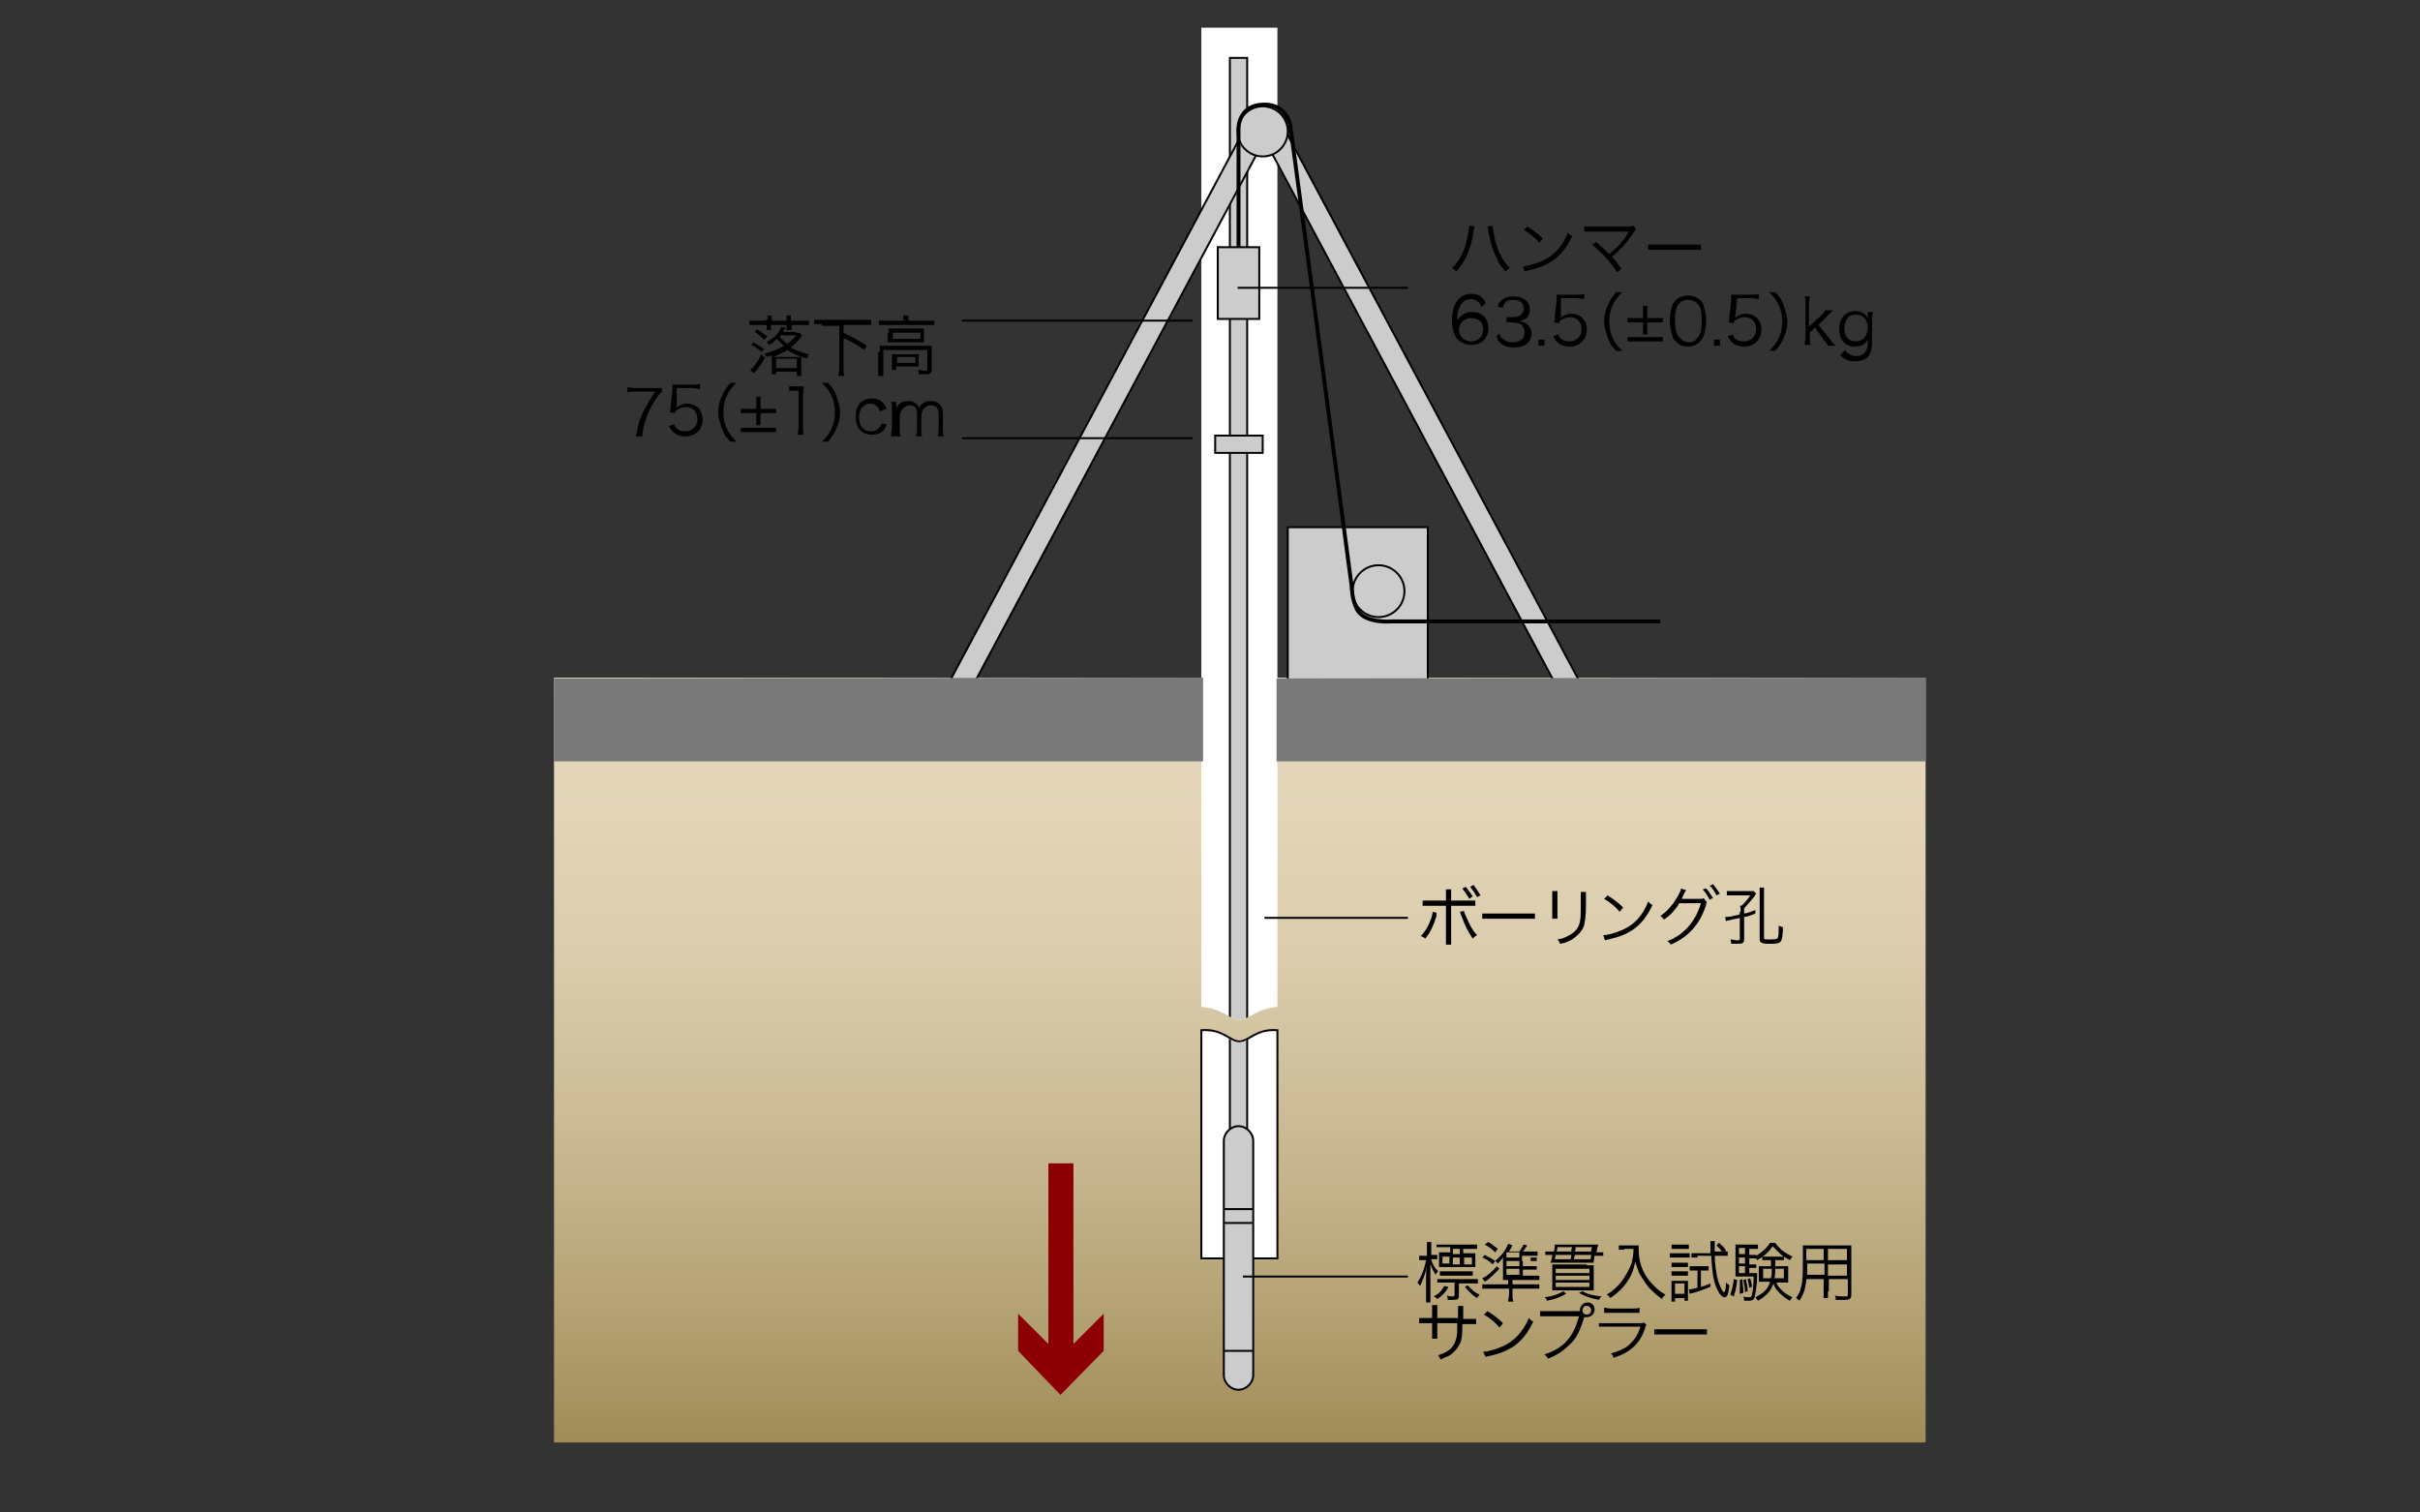 <?xml version="1.0" encoding="utf-8"?>
<!-- Generator: Adobe Illustrator 21.1.0, SVG Export Plug-In . SVG Version: 6.00 Build 0)  -->
<!DOCTYPE svg PUBLIC "-//W3C//DTD SVG 1.1//EN" "http://www.w3.org/Graphics/SVG/1.1/DTD/svg11.dtd">
<svg version="1.1" id="レイヤー_1" xmlns="http://www.w3.org/2000/svg" xmlns:xlink="http://www.w3.org/1999/xlink" x="0px"
	 y="0px" viewBox="0 0 280 175" style="enable-background:new 0 0 280 175;" xml:space="preserve">
<rect x="0" y="0" width="280" height="175" fill="#333333" stroke="none"/>
<style type="text/css">
	.st0{fill:none;}
	.st1{fill:url(#SVGID_1_);}
	.st2{fill:#FFFFFF;stroke:#000000;stroke-width:0.227;}
	.st3{clip-path:url(#SVGID_3_);}
	.st4{fill:#CCCCCC;stroke:#000000;stroke-width:0.227;}
	.st5{clip-path:url(#SVGID_5_);}
	.st6{fill:none;stroke:#000000;stroke-width:0.454;}
	.st7{fill:#797979;}
	.st8{fill:none;stroke:#000000;stroke-width:0.227;}
	.st9{fill:#8C0003;}
</style>
<title>structure_05</title>
<rect class="st0" width="280" height="175"/>
<linearGradient id="SVGID_1_" gradientUnits="userSpaceOnUse" x1="143.434" y1="78.443" x2="143.434" y2="166.929">
	<stop  offset="0" style="stop-color:#E5D9BD"/>
	<stop  offset="0.179" style="stop-color:#E2D5B8"/>
	<stop  offset="0.386" style="stop-color:#D9CBAA"/>
	<stop  offset="0.607" style="stop-color:#C9B993"/>
	<stop  offset="0.835" style="stop-color:#B4A173"/>
	<stop  offset="1" style="stop-color:#A18C57"/>
</linearGradient>
<rect x="64.1" y="78.4" class="st1" width="158.7" height="88.5"/>
<path class="st2" d="M139,145.6c0,0,0-26.2,0-26.4c2.5-0.2,3.3,1.3,4.4,1.3c1.1,0,1.9-1.5,4.4-1.3c0,0.2,0,26.4,0,26.4H139z"/>
<g>
	<defs>
		<path id="SVGID_2_" d="M139,3.2c0,0,0,113.2,0,113.3c2.5,0.2,3.3,1.5,4.4,1.5c1.1,0,1.9-1.3,4.4-1.5c0-0.2,0-113.3,0-113.3H139z"
			/>
	</defs>
	<use xlink:href="#SVGID_2_"  style="overflow:visible;fill:#FFFFFF;"/>
	<clipPath id="SVGID_3_">
		<use xlink:href="#SVGID_2_"  style="overflow:visible;"/>
	</clipPath>
	<g class="st3">
		<polygon class="st4" points="144.3,6.7 144.3,118.4 143.4,118.5 142.3,118.4 142.3,6.7 		"/>
		<rect x="140.9" y="28.6" class="st4" width="4.8" height="8.3"/>
		<rect x="140.6" y="50.4" class="st4" width="5.5" height="2"/>
	</g>
</g>
<g>
	
		<rect x="91.7" y="46.7" transform="matrix(0.471 -0.882 0.882 0.471 25.292 138.108)" class="st4" width="72.2" height="2.6"/>
	
		<rect x="163.5" y="11.9" transform="matrix(0.882 -0.471 0.471 0.882 -3.178 83.248)" class="st4" width="2.6" height="72.2"/>
	<circle class="st4" cx="146.1" cy="15.2" r="2.9"/>
</g>
<g>
	<defs>
		<path id="SVGID_4_" d="M139,161.8c0,0,0-42.3,0-42.6c2.5-0.3,3.1,1.5,4.4,1.4c1.3,0,1.9-1.8,4.3-1.4c0,0.3,0,42.6,0,42.6H139z"/>
	</defs>
	<clipPath id="SVGID_5_">
		<use xlink:href="#SVGID_4_"  style="overflow:visible;"/>
	</clipPath>
	<g class="st5">
		<rect x="142.3" y="119.7" class="st4" width="2" height="12.7"/>
		<g>
			<path class="st4" d="M145,159.1c0,0.9-0.8,1.7-1.7,1.7l0,0c-0.9,0-1.7-0.8-1.7-1.7V132c0-0.9,0.8-1.7,1.7-1.7l0,0
				c0.9,0,1.7,0.8,1.7,1.7V159.1z"/>
			<line class="st4" x1="145" y1="139.9" x2="141.6" y2="139.9"/>
			<line class="st4" x1="145" y1="141.5" x2="141.6" y2="141.5"/>
			<line class="st4" x1="145" y1="156.3" x2="141.6" y2="156.3"/>
		</g>
	</g>
</g>
<g>
	<rect x="149" y="61" class="st4" width="16.2" height="17.8"/>
	<circle class="st4" cx="159.5" cy="68.4" r="3"/>
</g>
<path class="st6" d="M192.1,71.9H161c0,0-3.1,0.3-4-1.4c-0.6-1.2-0.6-2.6-0.6-2.6l-7.1-53.3c0,0-0.3-2.5-3-2.5c-3,0-3,2.7-3,2.7
	v13.8"/>
<polygon class="st7" points="147.7,78.5 222.8,78.4 222.8,88.1 147.7,88.1 "/>
<polygon class="st7" points="64.1,78.5 139.2,78.4 139.2,88.1 64.1,88.1 "/>
<line class="st8" x1="143.8" y1="147.7" x2="162.9" y2="147.7"/>
<line class="st8" x1="146.3" y1="106.2" x2="162.9" y2="106.2"/>
<line class="st8" x1="143.2" y1="33.3" x2="162.9" y2="33.3"/>
<line class="st8" x1="111.3" y1="37.1" x2="138" y2="37.1"/>
<line class="st8" x1="111.3" y1="50.7" x2="138" y2="50.7"/>
<polyline class="st9" points="122.7,161.4 127.7,156.3 127.7,152 124.2,155.5 124.2,134.6 121.3,134.6 121.3,155.5 117.8,152 
	117.8,156.3 122.7,161.4 "/>
<g>
	<g>
		<path d="M165.1,144.5c0-0.4,0-0.6,0-0.8h0.5c0,0.2,0,0.4,0,0.8v0.7h0.2c0.2,0,0.3,0,0.5,0v0.5c-0.2,0-0.3,0-0.5,0h-0.2
			c0.1,0.5,0.4,1,0.8,1.4c-0.1,0.1-0.2,0.2-0.3,0.4c-0.3-0.5-0.4-0.7-0.6-1.2c0,0.7,0,0.9,0,1.2v2.3c0,0.4,0,0.7,0,0.9h-0.5
			c0-0.2,0-0.5,0-0.9v-2.1c0-0.3,0-0.8,0.1-1.3c-0.2,1.1-0.5,1.8-0.8,2.4c-0.1-0.2-0.2-0.3-0.3-0.4c0.4-0.6,0.8-1.5,1-2.6h-0.3
			c-0.2,0-0.4,0-0.5,0v-0.5c0.1,0,0.3,0,0.5,0h0.4V144.5z M167.6,148.9c-0.4,0.7-0.7,1-1.3,1.4c-0.1-0.1-0.2-0.2-0.4-0.3
			c0.3-0.2,0.5-0.3,0.7-0.5c0.2-0.2,0.3-0.4,0.5-0.7L167.6,148.9z M168.8,149.9c0,0.4-0.1,0.5-0.7,0.5c-0.1,0-0.3,0-0.6,0
			c0-0.2,0-0.3-0.1-0.5c0.3,0.1,0.4,0.1,0.6,0.1c0.2,0,0.3,0,0.3-0.2v-1.4H167c-0.3,0-0.5,0-0.7,0V148c0.2,0,0.4,0,0.7,0h3.3
			c0.3,0,0.5,0,0.7,0v0.5c-0.2,0-0.4,0-0.7,0h-1.5V149.9z M169.4,145h0.6c0.3,0,0.5,0,0.7,0c0,0.1,0,0.3,0,0.5v0.5
			c0,0.3,0,0.4,0,0.6c-0.2,0-0.4,0-0.7,0h-2.8c-0.3,0-0.5,0-0.7,0c0-0.2,0-0.3,0-0.6v-0.6c0-0.2,0-0.4,0-0.5c0.2,0,0.4,0,0.7,0h0.6
			v-0.6H167c-0.3,0-0.6,0-0.8,0V144c0.2,0,0.4,0,0.8,0h3.1c0.3,0,0.6,0,0.8,0v0.5c-0.2,0-0.4,0-0.8,0h-0.8V145z M166.7,147.1
			c0.2,0,0.4,0,0.7,0h2.3c0.3,0,0.5,0,0.7,0v0.5c-0.2,0-0.4,0-0.7,0h-2.4c-0.3,0-0.5,0-0.7,0V147.1z M166.9,145.4v0.8h0.8v-0.8
			H166.9z M168.1,144.5v0.6h0.8v-0.6H168.1z M168.1,146.3h0.8v-0.8h-0.8V146.3z M169.4,146.3h0.9v-0.8h-0.9V146.3z M169.8,148.7
			c0.2,0.2,0.3,0.3,0.5,0.5c0.3,0.3,0.5,0.4,0.9,0.6c-0.1,0.1-0.2,0.2-0.3,0.4c-0.6-0.4-0.9-0.7-1.4-1.3L169.8,148.7z"/>
		<path d="M171.8,145.2c0.5,0.3,0.8,0.4,1.2,0.7l-0.3,0.4c-0.4-0.4-0.7-0.6-1.2-0.8L171.8,145.2z M175,149.8c0,0.3,0,0.5,0.1,0.8
			h-0.6c0-0.3,0.1-0.5,0.1-0.8v-0.7h-2.3c-0.3,0-0.5,0-0.8,0v-0.5c0.2,0,0.4,0,0.7,0h2.3v0c0-0.2,0-0.4,0-0.5h0.5c0,0.1,0,0.3,0,0.5
			v0h2.4c0.3,0,0.5,0,0.7,0v0.5c-0.2,0-0.4,0-0.8,0H175V149.8z M173.5,146.8c-0.5,0.5-0.9,0.9-1.4,1.3c-0.1,0.1-0.1,0.1-0.3,0.2
			l-0.3-0.4c0.5-0.2,1.2-0.8,1.7-1.4L173.5,146.8z M172.2,143.7c0.5,0.3,0.7,0.5,1.1,0.8l-0.3,0.4c-0.4-0.4-0.7-0.6-1.2-0.9
			L172.2,143.7z M177.1,145.5c0.4,0,0.6,0,0.7,0v0.4c-0.2,0-0.4,0-0.7,0h-0.9v0.6h0.9c0.4,0,0.6,0,0.7,0v0.4c-0.2,0-0.4,0-0.7,0
			h-0.9v0.7h1.2c0.3,0,0.5,0,0.7,0v0.5c-0.2,0-0.4,0-0.7,0h-2.9c-0.2,0-0.4,0-0.6,0c0-0.2,0-0.3,0-0.6v-1.2c0-0.3,0-0.5,0-0.8
			c-0.3,0.4-0.3,0.4-0.6,0.7c-0.1-0.1-0.1-0.2-0.3-0.3c0.7-0.6,1.2-1.2,1.5-2l0.5,0.2c-0.1,0.1-0.1,0.1-0.1,0.2
			c-0.1,0.1-0.1,0.2-0.3,0.5h1.2c0.2-0.3,0.3-0.5,0.5-0.8l0.4,0.1c-0.2,0.3-0.3,0.5-0.5,0.7h1c0.3,0,0.5,0,0.7,0v0.5
			c-0.2,0-0.4,0-0.7,0h-1.1v0.6H177.1z M175.8,145.5v-0.6h-1.5v0.6H175.8z M174.3,146.5h1.5v-0.6h-1.5V146.5z M174.3,147.5h1.5v-0.7
			h-1.5V147.5z"/>
		<path d="M184.5,145.2c-0.1,0.6-0.1,0.8-0.1,0.9c-0.2,0-0.4,0-0.7,0h-3.7c-0.3,0-0.4,0-0.6,0c0.1-0.3,0.2-0.5,0.2-0.9h-0.2
			c-0.3,0-0.5,0-0.6,0v-0.4c0.2,0,0.3,0,0.7,0h0.3c0.1-0.5,0.1-0.6,0.1-0.8c0.2,0,0.4,0,0.6,0h3.7c0.4,0,0.5,0,0.7,0
			c0,0.2,0,0.2-0.1,0.4c0,0,0,0.2-0.1,0.5h0.1c0.3,0,0.5,0,0.7,0v0.4c-0.2,0-0.4,0-0.7,0H184.5z M181.2,149.7
			c-0.7,0.4-1.2,0.6-2.2,0.8c-0.1-0.2-0.1-0.3-0.3-0.4c0.9-0.1,1.5-0.3,2.2-0.7L181.2,149.7z M183.6,146.4c0.4,0,0.6,0,0.8,0
			c0,0.2,0,0.4,0,0.8v1.3c0,0.4,0,0.6,0,0.8c-0.2,0-0.5,0-0.8,0h-3.2c-0.4,0-0.6,0-0.8,0c0-0.2,0-0.4,0-0.8v-1.4c0-0.3,0-0.6,0-0.8
			c0.2,0,0.4,0,0.8,0H183.6z M180,145.2c0,0.2-0.1,0.2-0.1,0.5h1.8c0.1-0.2,0.1-0.3,0.1-0.5H180z M180,147.3h3.9v-0.5H180V147.3z
			 M180,148.1h3.9v-0.5H180V148.1z M180,148.9h3.9v-0.5H180V148.9z M181.8,144.8c0-0.2,0-0.2,0.1-0.5h-1.7c0,0.2,0,0.2-0.1,0.5
			H181.8z M182.2,145.2c0,0.2-0.1,0.3-0.1,0.5h1.9c0.1-0.2,0.1-0.3,0.1-0.5H182.2z M184.1,144.8c0-0.2,0-0.2,0.1-0.5h-1.9
			c0,0.3,0,0.3-0.1,0.5H184.1z M183.1,149.4c0.7,0.4,1.3,0.5,2.2,0.6c-0.1,0.1-0.2,0.2-0.3,0.4c-1-0.2-1.6-0.4-2.3-0.8L183.1,149.4z
			"/>
		<path d="M187.9,144.6c-0.1,0-0.3,0-0.6,0v-0.5c0.1,0,0.3,0,0.6,0h1c0.4,0,0.5,0,0.7,0c0,0.2,0,0.3,0,0.5c0,0.9,0.2,1.8,0.6,2.6
			c0.3,0.6,0.7,1.1,1.1,1.5c0.4,0.4,0.7,0.7,1.4,1.1c-0.2,0.2-0.3,0.2-0.4,0.5c-0.7-0.5-1-0.8-1.5-1.3c-0.4-0.5-0.8-1.1-1.1-1.6
			c-0.2-0.5-0.3-0.8-0.5-1.4c-0.2,1-0.5,1.7-1,2.4c-0.3,0.4-0.6,0.8-1,1.1c-0.3,0.3-0.5,0.4-0.9,0.7c-0.1-0.2-0.2-0.3-0.4-0.4
			c0.8-0.5,1.2-0.9,1.7-1.5c0.5-0.7,0.9-1.4,1.2-2.2c0.1-0.5,0.2-0.9,0.2-1.6H187.9z"/>
		<path d="M193.1,145c0.2,0,0.3,0,0.6,0h1.2c0.3,0,0.4,0,0.6,0v0.5c-0.2,0-0.3,0-0.5,0h-1.2c-0.3,0-0.4,0-0.6,0V145z M193.4,144
			c0.2,0,0.3,0,0.5,0h1c0.2,0,0.4,0,0.5,0v0.5c-0.2,0-0.3,0-0.5,0h-1c-0.2,0-0.4,0-0.5,0V144z M193.4,150.5c0-0.2,0-0.5,0-0.7v-1
			c0-0.3,0-0.4,0-0.6c0.2,0,0.3,0,0.6,0h0.8c0.3,0,0.4,0,0.5,0c0,0.1,0,0.3,0,0.6v1.1c0,0.2,0,0.4,0,0.6h-0.4v-0.3h-1.1v0.4H193.4z
			 M193.4,146.1c0.1,0,0.3,0,0.5,0h0.9c0.2,0,0.4,0,0.5,0v0.5c-0.2,0-0.3,0-0.5,0h-0.9c-0.2,0-0.4,0-0.5,0V146.1z M193.4,147.1
			c0.2,0,0.2,0,0.5,0h0.9c0.3,0,0.4,0,0.5,0v0.5c-0.2,0-0.3,0-0.5,0h-0.9c-0.2,0-0.4,0-0.5,0V147.1z M193.8,149.7h1.1v-1.2h-1.1
			V149.7z M196.1,147c-0.2,0-0.4,0-0.6,0v-0.5c0.2,0,0.4,0,0.6,0h1c0.3,0,0.4,0,0.6,0v0.5c-0.2,0-0.4,0-0.6,0h-0.3v1.9
			c0.4-0.1,0.6-0.2,1.1-0.4l0,0.4c-0.8,0.3-1.3,0.5-2,0.7c-0.2,0-0.3,0.1-0.4,0.1l-0.1-0.5c0.3,0,0.5-0.1,1-0.2v-2H196.1z
			 M196.4,145.5c-0.3,0-0.5,0-0.7,0v-0.5c0.2,0,0.4,0,0.8,0h1.4c0-0.5,0-0.5,0-0.9c0-0.2,0-0.3,0-0.5h0.5c0,0.1,0,0.3,0,0.4
			c0,0.1,0,0.2,0,0.4c0,0.1,0,0.2,0,0.4h0.8c0.3,0,0.5,0,0.7,0v0.5c-0.2,0-0.5,0-0.7,0h-0.8c0,0.5,0.1,1.5,0.2,2
			c0.1,0.8,0.4,1.5,0.6,1.9c0.1,0.2,0.2,0.3,0.3,0.3c0.1,0,0.2-0.4,0.2-1.1c0.1,0.1,0.2,0.2,0.4,0.3c-0.1,0.6-0.1,0.8-0.2,1.1
			c-0.1,0.2-0.2,0.3-0.4,0.3c-0.2,0-0.5-0.3-0.7-0.7c-0.5-0.9-0.7-2-0.8-4.1H196.4z M198.9,143.8c0.3,0.3,0.6,0.5,0.8,0.9l-0.3,0.3
			c-0.3-0.4-0.5-0.6-0.8-0.9L198.9,143.8z"/>
		<path d="M201,148.1c-0.1,0.9-0.2,1.3-0.4,1.9l-0.4-0.2c0.2-0.6,0.3-0.9,0.4-1.8L201,148.1z M202.3,147.3h0.3c0.4,0,0.5,0,0.7,0
			c0,0.1,0,0.2,0,0.4c0,1-0.2,2.1-0.3,2.4c-0.1,0.3-0.3,0.4-0.6,0.4c-0.2,0-0.4,0-0.6,0c0-0.2,0-0.3-0.1-0.5
			c0.2,0.1,0.5,0.1,0.7,0.1c0.2,0,0.3-0.1,0.3-0.3c0.1-0.4,0.2-1.1,0.2-2.1h-1.5c-0.2,0-0.4,0-0.6,0c0-0.2,0-0.4,0-0.7v-2.3
			c0-0.3,0-0.5,0-0.7c0.2,0,0.4,0,0.7,0h1.2c0.3,0,0.5,0,0.7,0v0.5c-0.2,0-0.3,0-0.6,0h-0.4v0.7h0.2c0.3,0,0.4,0,0.6,0v0.4
			c-0.2,0-0.3,0-0.6,0h-0.2v0.7h0.2c0.3,0,0.4,0,0.6,0v0.4c-0.2,0-0.3,0-0.6,0h-0.2V147.3z M201.9,144.4h-0.7v0.7h0.7V144.4z
			 M201.9,145.5h-0.7v0.7h0.7V145.5z M201.2,146.5v0.8h0.7v-0.8H201.2z M201.6,148c0,0.5,0.1,0.8,0.1,1.3c0,0.1,0,0.2,0,0.3
			l-0.4,0.1c0-0.4,0-0.6,0-0.9c0-0.3,0-0.4,0-0.7L201.6,148z M202,148c0.1,0.5,0.2,0.8,0.2,1.4l-0.3,0.1c0-0.6-0.1-0.9-0.2-1.4
			L202,148z M202.5,147.9c0.1,0.4,0.2,0.6,0.2,1l-0.3,0.1c-0.1-0.5-0.1-0.6-0.2-1L202.5,147.9z M205.5,148.3
			c0.1,0.3,0.2,0.5,0.4,0.7c0.4,0.5,0.8,0.8,1.5,1.1c-0.1,0.1-0.2,0.2-0.3,0.4c-0.6-0.3-0.9-0.6-1.3-1c-0.3-0.3-0.5-0.6-0.6-1
			c-0.3,0.9-0.9,1.5-1.8,2c-0.1-0.2-0.2-0.2-0.3-0.4c1-0.5,1.5-1,1.7-1.8h-0.7c-0.2,0-0.4,0-0.6,0c0-0.2,0-0.3,0-0.5V147
			c0-0.2,0-0.3,0-0.5c0.2,0,0.3,0,0.6,0h0.8c0-0.1,0-0.2,0-0.2c0,0,0-0.1,0-0.3c0-0.1,0-0.1,0-0.2h-0.4c-0.3,0-0.4,0-0.6,0v-0.4
			c0.2,0,0.3,0,0.6,0h1.3c0.3,0,0.4,0,0.6,0v0.4c-0.2,0-0.3,0-0.6,0h-0.4c0,0.2,0,0.6,0,0.7h0.9c0.3,0,0.4,0,0.6,0
			c0,0.1,0,0.3,0,0.5v0.9c0,0.3,0,0.4,0,0.5c-0.2,0-0.4,0-0.6,0H205.5z M205.4,143.8c0.2,0.3,0.4,0.5,0.7,0.8
			c0.4,0.3,0.7,0.5,1.3,0.8c-0.1,0.1-0.2,0.2-0.3,0.4c-0.5-0.3-0.8-0.4-1.1-0.7c-0.3-0.3-0.5-0.5-0.9-0.9c-0.5,0.7-0.9,1.1-1.8,1.6
			c-0.1-0.2-0.1-0.2-0.3-0.4c0.9-0.5,1.4-1,1.8-1.6H205.4z M204,146.8v1.1h0.9c0.1-0.3,0.1-0.6,0.1-1.1H204z M205.4,146.8
			c0,0.4,0,0.8-0.1,1.1h1.1v-1.1H205.4z"/>
		<path d="M211.5,149.4c0,0.4,0,0.6,0,0.8H211c0-0.2,0-0.4,0-0.8V148h-2c-0.1,1.1-0.3,1.7-0.8,2.5c-0.2-0.2-0.2-0.2-0.4-0.3
			c0.3-0.4,0.5-0.8,0.6-1.3c0.2-0.7,0.2-1.8,0.2-3.6c0-0.8,0-0.9,0-1.2c0.2,0,0.4,0,0.8,0h4c0.4,0,0.6,0,0.8,0c0,0.2,0,0.4,0,0.7v5
			c0,0.5-0.2,0.6-0.9,0.6c-0.2,0-0.6,0-0.9,0c0-0.2,0-0.3-0.1-0.5c0.4,0.1,0.8,0.1,1.1,0.1c0.3,0,0.4,0,0.4-0.2V148h-2.2V149.4z
			 M209.1,146.2c0,0.2,0,0.4,0,0.5c0,0.5,0,0.5,0,0.8h2v-1.3H209.1z M211,144.5h-2v0.9l0,0.4h2V144.5z M213.7,145.8v-1.3h-2.2v1.3
			H213.7z M211.5,147.6h2.2v-1.3h-2.2V147.6z"/>
		<path d="M168.7,152.6v-0.7c0-0.5,0-0.6,0-0.8h0.6c0,0.2,0,0.2,0,0.7c0,0.2,0,0.2,0,0.8h0.6c0.4,0,0.6,0,0.9,0v0.6
			c-0.3,0-0.5,0-0.9,0h-0.7c0,1.5-0.1,2-0.4,2.5c-0.3,0.5-0.7,0.9-1.2,1.2c-0.3,0.1-0.5,0.2-0.9,0.4c-0.1-0.2-0.2-0.3-0.3-0.5
			c0.7-0.2,1-0.4,1.4-0.7c0.5-0.5,0.7-1,0.8-1.9c0-0.2,0-0.5,0-1.1h-2.3v1.2c0,0.3,0,0.4,0,0.6h-0.6c0-0.2,0-0.3,0-0.6v-1.2h-0.6
			c-0.4,0-0.6,0-0.9,0v-0.6c0.3,0,0.4,0,0.9,0h0.6v-0.9c0-0.3,0-0.5,0-0.6h0.6c0,0.2,0,0.3,0,0.6v0.9H168.7z"/>
		<path d="M171.6,156.4c0.6,0,1.5-0.3,2.2-0.6c1.4-0.6,2.4-1.7,3.1-3.3c0.2,0.2,0.2,0.3,0.5,0.4c-0.6,1.3-1.3,2.2-2.3,2.9
			c-0.8,0.5-1.5,0.8-2.8,1.1c-0.2,0-0.3,0.1-0.4,0.1L171.6,156.4z M172.1,151.7c0.8,0.5,1.3,0.9,1.8,1.4l-0.4,0.5
			c-0.5-0.6-1.1-1.1-1.8-1.5L172.1,151.7z"/>
		<path d="M182.8,151.8c0-0.1,0-0.1,0-0.2c0-0.5,0.4-0.9,0.9-0.9c0.5,0,0.8,0.4,0.8,0.8c0,0.5-0.4,0.9-0.9,0.9c-0.1,0-0.2,0-0.3,0
			c0,0,0,0,0,0c-0.4,1.3-0.8,2.3-1.5,3c-0.8,0.8-1.6,1.4-2.7,1.8c-0.1-0.2-0.2-0.3-0.4-0.5c1-0.3,2.1-0.9,2.7-1.7
			c0.6-0.7,1-1.6,1.3-2.7H179c-0.4,0-0.6,0-0.8,0v-0.6c0.3,0,0.4,0,0.8,0h3.7H182.8z M183.1,151.6c0,0.3,0.2,0.5,0.5,0.5
			c0.3,0,0.5-0.2,0.5-0.5c0-0.3-0.2-0.5-0.5-0.5C183.4,151,183.1,151.3,183.1,151.6z"/>
		<path d="M185,153.1c0.3,0,0.4,0,0.9,0h3.8c0.3,0,0.4,0,0.5-0.1l0.3,0.3c-0.1,0.1-0.1,0.1-0.2,0.5c-0.6,1.7-1.7,2.7-3.6,3.3
			c-0.1-0.2-0.1-0.3-0.3-0.5c1-0.3,1.7-0.6,2.2-1.1c0.5-0.5,0.9-1,1.2-2h-3.9c-0.4,0-0.6,0-0.9,0V153.1z M185.6,151.3
			c0.2,0,0.4,0.1,0.8,0.1h2.5c0.4,0,0.6,0,0.8-0.1v0.6c-0.2,0-0.4,0-0.8,0h-2.5c-0.4,0-0.6,0-0.8,0V151.3z"/>
		<path d="M191.4,153.8c0.2,0,0.4,0,0.9,0h4.3c0.6,0,0.7,0,0.9,0v0.6c-0.2,0-0.4,0-0.9,0h-4.3c-0.5,0-0.7,0-0.9,0V153.8z"/>
	</g>
</g>
<g>
	<g>
		<path d="M166.2,105.6c0,0.1,0,0.1,0,0.1l0,0.1l0,0.2c-0.3,1-0.7,1.9-1.3,2.6c-0.2-0.2-0.3-0.2-0.5-0.3c0.4-0.4,0.8-1,1.1-1.8
			c0.2-0.4,0.2-0.8,0.3-1L166.2,105.6z M167.3,103.7c0-0.5,0-0.6,0-0.8h0.6c0,0.2,0,0.3,0,0.8v0.5h1.9c0.5,0,0.6,0,0.9,0v0.6
			c-0.2,0-0.4,0-0.9,0h-1.9v3.7c0,0.5,0,0.6,0,0.8h-0.6c0-0.2,0-0.3,0-0.8v-3.7h-1.8c-0.5,0-0.6,0-0.9,0v-0.6c0.2,0,0.4,0,0.9,0h1.8
			V103.7z M169.4,105.4c0,0.2,0.1,0.4,0.3,0.8c0.4,0.9,0.7,1.5,1.2,2c-0.2,0.1-0.3,0.2-0.5,0.4c-0.5-0.7-0.9-1.5-1.3-2.6
			c-0.1-0.2-0.1-0.4-0.2-0.5L169.4,105.4z M169.6,102.6c0.3,0.4,0.5,0.7,0.8,1.1L170,104c-0.2-0.4-0.6-0.9-0.8-1.2L169.6,102.6z
			 M170.5,102.4c0.3,0.4,0.5,0.7,0.8,1.2l-0.4,0.2c-0.2-0.4-0.5-0.8-0.8-1.2L170.5,102.4z"/>
		<path d="M171.5,105.7c0.2,0,0.4,0,0.9,0h4.3c0.6,0,0.7,0,0.9,0v0.6c-0.2,0-0.4,0-0.9,0h-4.3c-0.5,0-0.7,0-0.9,0V105.7z"/>
		<path d="M180.2,103.1c0,0.2,0,0.3,0,0.6v2c0,0.4,0,0.4,0,0.6h-0.6c0-0.2,0-0.3,0-0.6v-2c0-0.3,0-0.4,0-0.6H180.2z M183.5,103.1
			c0,0.2,0,0.3,0,0.7v0.9c0,1.2-0.1,1.8-0.2,2.3c-0.2,0.7-0.7,1.2-1.4,1.7c-0.4,0.2-0.7,0.4-1.4,0.5c-0.1-0.2-0.1-0.3-0.3-0.5
			c0.7-0.1,1-0.3,1.4-0.5c0.7-0.4,1.1-0.9,1.2-1.6c0.1-0.4,0.1-0.8,0.1-1.9v-0.8c0-0.4,0-0.5,0-0.7H183.5z"/>
		<path d="M185.5,108.2c0.6,0,1.5-0.3,2.2-0.6c1.4-0.6,2.4-1.7,3-3.3c0.2,0.2,0.2,0.3,0.5,0.4c-0.6,1.3-1.3,2.2-2.3,2.9
			c-0.8,0.5-1.5,0.8-2.8,1.1c-0.2,0-0.3,0.1-0.4,0.1L185.5,108.2z M186,103.6c0.8,0.5,1.3,0.9,1.8,1.4l-0.4,0.5
			c-0.5-0.6-1.1-1.1-1.8-1.5L186,103.6z"/>
		<path d="M195.1,103c-0.1,0.1-0.1,0.1-0.2,0.3c-0.2,0.4-0.3,0.6-0.3,0.7c0.1,0,0.1,0,0.3,0l1.8,0c0.3,0,0.3,0,0.4-0.1l0.4,0.5
			c-0.1,0.1-0.1,0.1-0.1,0.3c-0.7,2.2-2,3.7-4.1,4.6c-0.1-0.2-0.2-0.3-0.4-0.4c1.9-0.7,3.3-2.3,3.9-4.4l-2.5,0
			c-0.4,0.7-1.1,1.5-1.8,1.9c-0.1-0.2-0.2-0.3-0.4-0.4c0.7-0.5,1.3-1.1,1.9-2.1c0.3-0.5,0.5-0.9,0.5-1.1L195.1,103z M197.4,102.8
			c0.4,0.4,0.5,0.7,0.8,1.1l-0.4,0.2c-0.2-0.4-0.5-0.9-0.8-1.2L197.4,102.8z M198.2,102.3c0.4,0.5,0.5,0.7,0.8,1.1l-0.4,0.2
			c-0.2-0.4-0.4-0.8-0.8-1.1L198.2,102.3z"/>
		<path d="M201.4,105.5c0-0.3,0-0.6-0.1-0.7h0.2c0.4-0.4,0.7-0.7,1-1.2h-1.8c-0.4,0-0.7,0-0.9,0v-0.5c0.2,0,0.4,0,0.9,0h1.6
			c0.3,0,0.4,0,0.6,0l0.3,0.3c-0.1,0.1-0.1,0.1-0.2,0.3c-0.3,0.4-0.7,0.8-1.2,1.4v0.6c0.6-0.1,0.7-0.2,1.3-0.4l0,0.4
			c-0.5,0.2-0.7,0.3-1.3,0.4v2.5c0,0.5-0.1,0.6-0.8,0.6c-0.3,0-0.5,0-0.7,0c0-0.2,0-0.3-0.1-0.5c0.3,0,0.6,0.1,0.8,0.1
			c0.2,0,0.3,0,0.3-0.2v-2.4c-0.3,0.1-0.6,0.1-1.3,0.3c-0.1,0-0.2,0-0.3,0.1l-0.1-0.5c0.4,0,1-0.1,1.7-0.3V105.5z M204.1,102.8
			c0,0.2,0,0.5,0,1v4.7c0,0.2,0.1,0.2,0.7,0.2c0.7,0,0.9-0.1,0.9-0.2c0.1-0.2,0.1-0.7,0.1-1.2v-0.2c0.2,0.1,0.3,0.1,0.5,0.2
			c-0.1,1.8-0.1,1.9-1.5,1.9c-0.5,0-0.7,0-0.9-0.1c-0.3-0.1-0.3-0.2-0.3-0.5v-4.9c0-0.4,0-0.8,0-1H204.1z"/>
	</g>
</g>
<g>
	<g>
		<path d="M170.6,26.2c0,0.1,0,0.2-0.1,0.5c-0.3,2.1-0.9,3.5-2,4.7c-0.2-0.2-0.3-0.3-0.5-0.4c0.5-0.4,0.8-0.9,1.1-1.5
			c0.4-0.7,0.6-1.6,0.8-2.6c0-0.3,0.1-0.6,0.1-0.7c0,0,0-0.1,0-0.1L170.6,26.2z M172.7,26.1c0,0.4,0.2,1.1,0.3,1.8
			c0.4,1.3,0.9,2.4,1.7,3.1c-0.2,0.1-0.3,0.2-0.5,0.4c-0.5-0.5-0.9-1.1-1.2-1.9c-0.4-0.8-0.6-1.7-0.8-2.8c0-0.3-0.1-0.4-0.1-0.5
			L172.7,26.1z"/>
		<path d="M176.2,30.8c0.6,0,1.5-0.3,2.2-0.6c1.4-0.6,2.4-1.7,3-3.3c0.2,0.2,0.2,0.3,0.5,0.4c-0.6,1.3-1.3,2.2-2.3,2.9
			c-0.8,0.5-1.5,0.8-2.8,1.1c-0.2,0-0.3,0.1-0.4,0.1L176.2,30.8z M176.7,26.2c0.8,0.5,1.3,0.9,1.8,1.4l-0.4,0.5
			c-0.5-0.6-1.1-1.1-1.8-1.5L176.7,26.2z"/>
		<path d="M184.7,28c0.6,0.5,0.8,0.7,1.5,1.4c0.3-0.3,0.7-0.6,1-0.9c0.4-0.4,0.9-1.1,1.2-1.6c0,0,0,0,0.1-0.1c-0.1,0-0.1,0-4.3,0
			c-0.4,0-0.6,0-0.9,0v-0.6c0.3,0,0.4,0,0.9,0h4.4c0.3,0,0.3,0,0.4-0.1l0.3,0.4c-0.1,0.1-0.1,0.2-0.3,0.4c-0.7,1.1-1.5,2-2.5,2.8
			c0.3,0.3,0.6,0.7,1.1,1.4l-0.5,0.4c-0.7-1.1-1.8-2.3-2.9-3.2L184.7,28z"/>
		<path d="M190.7,28.3c0.2,0,0.4,0,0.9,0h4.3c0.6,0,0.7,0,0.9,0v0.6c-0.2,0-0.4,0-0.9,0h-4.3c-0.5,0-0.7,0-0.9,0V28.3z"/>
	</g>
</g>
<g>
	<g>
		<path d="M88.1,40.7c-0.3-0.3-0.6-0.5-1.2-0.8l0.3-0.3c0.5,0.3,0.8,0.5,1.2,0.8L88.1,40.7z M88.5,41.4c-0.2,0.4-0.4,0.7-0.7,1.1
			c-0.1,0.2-0.1,0.2-0.6,0.7l-0.4-0.4c0.5-0.4,0.9-1,1.3-1.8L88.5,41.4z M88.8,37c0-0.2,0-0.3,0-0.5h0.5c0,0.2,0,0.3,0,0.5v0.1H91
			V37c0-0.2,0-0.3,0-0.5h0.5c0,0.1,0,0.3,0,0.5v0.1h1.3c0.3,0,0.6,0,0.8,0v0.5c-0.2,0-0.4,0-0.7,0h-1.3v0.1c0,0.2,0,0.3,0,0.5H91
			c0-0.1,0-0.3,0-0.5v-0.1h-1.8v0.1c0,0.2,0,0.3,0,0.5h-0.5c0-0.1,0-0.3,0-0.5v-0.1h-1.2c-0.3,0-0.5,0-0.8,0v-0.5c0.2,0,0.4,0,0.8,0
			h1.1V37z M88.4,39.3c-0.4-0.4-0.6-0.6-1.1-0.9l0.3-0.3c0.5,0.3,0.7,0.5,1.2,0.8L88.4,39.3z M92,38.5c0.3,0,0.4,0,0.5,0l0.3,0.3
			c-0.1,0.1-0.1,0.1-0.2,0.3c-0.3,0.4-0.7,0.8-1.1,1.1c0.7,0.4,1.3,0.6,2.1,0.8c-0.1,0.2-0.2,0.3-0.2,0.5c-1-0.3-1.7-0.6-2.3-1
			c-0.5,0.3-0.9,0.5-1.6,0.8c0.2,0,0.2,0,0.4,0h2.4c0.2,0,0.3,0,0.4,0c0,0.1,0,0.2,0,0.4v1.2c0,0.3,0,0.4,0,0.6h-0.5V43h-2.4v0.3
			h-0.5c0-0.1,0-0.3,0-0.6v-1.2c0-0.2,0-0.3,0-0.4c-0.2,0.1-0.3,0.1-0.6,0.2c-0.1-0.1-0.1-0.2-0.2-0.4c0.8-0.2,1.5-0.5,2.2-0.9
			c-0.3-0.2-0.5-0.5-0.8-0.8c-0.3,0.3-0.5,0.5-0.9,0.7c-0.1-0.1-0.2-0.2-0.3-0.3c0.5-0.3,0.7-0.5,1-0.7c0.3-0.3,0.5-0.6,0.7-1.1
			l0.5,0.1c-0.1,0.2-0.2,0.3-0.3,0.5H92z M92.2,42.6v-1.1h-2.4v1.1H92.2z M90.3,38.9c0,0-0.1,0.1-0.1,0.1c0.3,0.3,0.5,0.5,0.9,0.8
			c0.5-0.4,0.7-0.6,1-1H90.3z"/>
		<path d="M95.1,37.5c-0.4,0-0.6,0-0.9,0V37c0.2,0,0.5,0,0.9,0h4.8c0.4,0,0.6,0,0.9,0v0.6c-0.3,0-0.5,0-0.9,0h-2.3v0.9
			c1.5,0.7,1.7,0.9,2.7,1.5l-0.3,0.5c-0.5-0.4-0.9-0.6-1.6-1c-0.2-0.1-0.2-0.1-0.8-0.4v3.5c0,0.4,0,0.6,0.1,0.9H97
			c0-0.2,0.1-0.5,0.1-0.9v-4.9H95.1z"/>
		<path d="M104.5,37c0-0.2,0-0.3,0-0.5h0.6c0,0.2,0,0.3,0,0.5v0.1h2.3c0.3,0,0.5,0,0.7,0v0.5c-0.2,0-0.4,0-0.7,0h-5
			c-0.3,0-0.5,0-0.7,0v-0.5c0.2,0,0.4,0,0.8,0h2.2V37z M101.8,40.7c0-0.3,0-0.4,0-0.7c0.2,0,0.4,0,0.7,0h4.6c0.4,0,0.5,0,0.7,0
			c0,0.2,0,0.4,0,0.7v2c0,0.3,0,0.4-0.2,0.5c-0.1,0.1-0.2,0.1-0.6,0.1c-0.2,0-0.2,0-0.7,0c0-0.2,0-0.3-0.1-0.5
			c0.3,0,0.6,0.1,0.8,0.1c0.3,0,0.3,0,0.3-0.2v-2.2h-5.1v2.2c0,0.3,0,0.5,0,0.8h-0.6c0-0.2,0-0.5,0-0.8V40.7z M102.8,38.6
			c0-0.2,0-0.4,0-0.6c0.2,0,0.4,0,0.7,0h2.8c0.3,0,0.4,0,0.6,0c0,0.2,0,0.3,0,0.6V39c0,0.3,0,0.4,0,0.6c-0.2,0-0.4,0-0.7,0h-2.8
			c-0.3,0-0.4,0-0.7,0c0-0.2,0-0.3,0-0.6V38.6z M103.3,39.2h3.2v-0.7h-3.2V39.2z M106.3,41.9c0,0.3,0,0.4,0,0.5c-0.2,0-0.4,0-0.7,0
			h-1.9v0.4h-0.5c0-0.2,0-0.4,0-0.6v-0.7c0-0.2,0-0.4,0-0.5c0.2,0,0.3,0,0.6,0h1.8c0.3,0,0.5,0,0.7,0c0,0.1,0,0.3,0,0.5V41.9z
			 M103.8,42h2.1v-0.7h-2.1V42z"/>
	</g>
</g>
<g>
	<g>
		<path d="M76.6,45.3c-0.1,0.1-0.3,0.3-0.6,0.7c-0.7,1-1,1.7-1.3,2.6c-0.2,0.6-0.3,1-0.4,1.9h-0.7c0.2-1.4,0.4-2,0.9-3
			c0.4-0.7,0.7-1.3,1.3-2.2h-2.4c-0.4,0-0.6,0-0.8,0.1v-0.6c0.3,0,0.5,0.1,0.9,0.1h2.2c0.4,0,0.6,0,0.9,0V45.3z"/>
		<path d="M78.3,46.9c0,0.1,0,0.1-0.1,0.3c0.4-0.3,0.8-0.5,1.3-0.5c0.5,0,1,0.2,1.3,0.5c0.3,0.3,0.5,0.8,0.5,1.3c0,1.2-0.8,2-2,2
			c-0.6,0-1.1-0.2-1.4-0.5c-0.2-0.2-0.3-0.3-0.5-0.7l0.6-0.2c0.1,0.2,0.1,0.3,0.2,0.4c0.3,0.3,0.6,0.4,1.1,0.4
			c0.8,0,1.4-0.6,1.4-1.4c0-0.8-0.5-1.4-1.3-1.4c-0.4,0-0.7,0.1-1,0.3c-0.2,0.1-0.3,0.2-0.3,0.4l-0.6-0.1c0.1-0.3,0.1-0.4,0.1-0.8
			l0.2-1.7c0-0.2,0-0.3,0-0.4c0-0.1,0-0.1,0-0.3c0.2,0,0.4,0,0.8,0h1.5c0.4,0,0.6,0,0.9-0.1v0.6c-0.3,0-0.5-0.1-0.9-0.1h-1.8
			L78.3,46.9z"/>
		<path d="M84.5,51.1c-0.6-0.6-0.8-1-1-1.6c-0.2-0.6-0.4-1.2-0.4-1.8s0.1-1.2,0.4-1.8c0.2-0.6,0.5-1,1-1.6h0.7
			c-0.6,0.6-0.9,1-1.1,1.5c-0.3,0.6-0.4,1.2-0.4,1.9c0,0.7,0.1,1.3,0.4,1.9c0.3,0.6,0.5,0.9,1.1,1.5H84.5z"/>
		<path d="M88,49.2h-0.5v-1.4h-1.8v-0.5h1.8v-1.4H88v1.4h1.8v0.5H88V49.2z M85.7,49.5h4.1V50h-4.1V49.5z"/>
		<path d="M91.3,44.7c0.2,0,0.3,0,0.6,0h0.5c0.3,0,0.4,0,0.6,0c0,0.5-0.1,0.8-0.1,1.2v3.6c0,0.4,0,0.6,0.1,0.8h-0.7
			c0-0.3,0.1-0.5,0.1-0.8v-4.3h-0.4c-0.2,0-0.4,0-0.7,0V44.7z"/>
		<path d="M95.1,51.1c0.6-0.6,0.9-1,1.1-1.5c0.3-0.6,0.4-1.2,0.4-1.9c0-0.7-0.1-1.3-0.4-1.9c-0.3-0.6-0.5-0.9-1.1-1.5h0.7
			c0.6,0.6,0.8,1,1,1.6c0.2,0.6,0.4,1.2,0.4,1.8s-0.1,1.2-0.4,1.8c-0.2,0.6-0.5,1-1,1.6H95.1z"/>
		<path d="M101.8,47.6c-0.2-0.6-0.6-0.9-1.1-0.9c-0.8,0-1.3,0.6-1.3,1.6c0,1,0.5,1.6,1.4,1.6c0.4,0,0.8-0.2,1-0.5
			c0.1-0.1,0.1-0.2,0.2-0.4l0.6,0.1c-0.1,0.3-0.2,0.4-0.3,0.6c-0.3,0.4-0.8,0.6-1.4,0.6c-1.2,0-1.9-0.8-1.9-2.1
			c0-1.3,0.7-2.1,1.9-2.1c0.6,0,1.1,0.2,1.4,0.7c0.1,0.1,0.2,0.3,0.3,0.5L101.8,47.6z"/>
		<path d="M103.1,50.4c0-0.3,0.1-0.5,0.1-0.8v-2.3c0-0.4,0-0.6-0.1-0.8h0.6v0.4c0,0,0,0.1,0,0.3c0.1-0.1,0.1-0.2,0.3-0.4
			c0.3-0.3,0.6-0.4,1.1-0.4c0.4,0,0.7,0.1,1,0.4c0.1,0.1,0.2,0.2,0.2,0.4c0.4-0.6,0.8-0.8,1.4-0.8c0.5,0,0.9,0.2,1.1,0.5
			c0.2,0.2,0.3,0.5,0.3,1v1.8c0,0.4,0,0.6,0.1,0.8h-0.7c0-0.3,0.1-0.4,0.1-0.8v-1.8c0-0.7-0.3-1-0.9-1c-0.4,0-0.7,0.2-0.9,0.5
			c-0.1,0.2-0.2,0.5-0.2,0.8v1.5c0,0.4,0,0.6,0.1,0.8h-0.7c0-0.3,0.1-0.5,0.1-0.8v-1.8c0-0.7-0.3-1-0.8-1c-0.4,0-0.7,0.2-1,0.6
			c-0.1,0.2-0.2,0.6-0.2,0.7v1.5c0,0.3,0,0.5,0.1,0.8H103.1z"/>
	</g>
</g>
<g>
	<g>
		<path d="M171.4,35.5c-0.1-0.2-0.1-0.3-0.3-0.5c-0.2-0.2-0.5-0.4-0.9-0.4c-0.6,0-1,0.3-1.3,0.9c-0.2,0.4-0.3,0.8-0.3,1.6
			c0.1-0.2,0.2-0.3,0.4-0.5c0.4-0.3,0.7-0.5,1.3-0.5c1.2,0,1.9,0.7,1.9,1.9c0,1.2-0.8,1.9-2,1.9c-0.5,0-1-0.2-1.4-0.5
			c-0.5-0.4-0.8-1.3-0.8-2.3c0-0.9,0.2-1.8,0.6-2.3c0.4-0.5,0.9-0.8,1.6-0.8c0.4,0,0.9,0.1,1.1,0.3c0.3,0.2,0.4,0.4,0.6,0.8
			L171.4,35.5z M170.2,36.8c-0.4,0-0.8,0.2-1,0.4c-0.2,0.2-0.4,0.6-0.4,0.9c0,0.8,0.6,1.4,1.4,1.4c0.5,0,0.9-0.2,1.2-0.6
			c0.1-0.2,0.2-0.5,0.2-0.8C171.6,37.3,171.1,36.8,170.2,36.8z"/>
		<path d="M173.5,38.6c0.1,0.4,0.2,0.5,0.5,0.7c0.3,0.2,0.6,0.3,1,0.3c0.9,0,1.4-0.4,1.4-1.2c0-0.7-0.5-1.1-1.5-1.1
			c-0.2,0-0.4,0-0.6,0v-0.6c0.2,0,0.4,0,0.6,0c0.5,0,0.9-0.1,1.1-0.3c0.2-0.2,0.3-0.5,0.3-0.7c0-0.6-0.4-1-1.2-1
			c-0.5,0-0.8,0.1-1,0.4c-0.1,0.1-0.2,0.3-0.2,0.5l-0.6-0.1c0.1-0.4,0.2-0.6,0.4-0.7c0.3-0.4,0.8-0.5,1.5-0.5c1.1,0,1.8,0.6,1.8,1.5
			c0,0.5-0.2,0.9-0.5,1.1c-0.2,0.1-0.4,0.2-0.7,0.3c0.4,0,0.7,0.1,0.9,0.3c0.3,0.3,0.5,0.7,0.5,1.1c0,1-0.8,1.6-2,1.6
			c-0.8,0-1.3-0.2-1.7-0.6c-0.2-0.2-0.2-0.3-0.4-0.7L173.5,38.6z"/>
		<path d="M178.7,39.2V40H178v-0.7H178.7z"/>
		<path d="M180.6,36.5c0,0.1,0,0.1-0.1,0.3c0.4-0.3,0.8-0.5,1.3-0.5c0.5,0,1,0.2,1.3,0.5c0.3,0.3,0.5,0.8,0.5,1.3c0,1.2-0.8,2-2,2
			c-0.6,0-1.1-0.2-1.4-0.5c-0.2-0.2-0.3-0.3-0.5-0.7l0.6-0.2c0.1,0.2,0.1,0.3,0.2,0.4c0.3,0.3,0.6,0.4,1.1,0.4
			c0.8,0,1.4-0.6,1.4-1.4c0-0.8-0.5-1.4-1.3-1.4c-0.4,0-0.7,0.1-1,0.3c-0.2,0.1-0.3,0.2-0.3,0.4l-0.6-0.1c0.1-0.3,0.1-0.4,0.1-0.8
			l0.2-1.7c0-0.2,0-0.3,0-0.4c0-0.1,0-0.1,0-0.3c0.2,0,0.4,0,0.8,0h1.5c0.4,0,0.6,0,0.9-0.1v0.6c-0.3,0-0.5-0.1-0.9-0.1h-1.8
			L180.6,36.5z"/>
		<path d="M187,40.6c-0.6-0.6-0.8-1-1-1.6c-0.2-0.6-0.4-1.2-0.4-1.8s0.1-1.2,0.4-1.8c0.2-0.6,0.5-1,1-1.6h0.7
			c-0.6,0.6-0.9,1-1.1,1.5c-0.3,0.6-0.4,1.2-0.4,1.9c0,0.7,0.1,1.3,0.4,1.9c0.3,0.6,0.5,0.9,1.1,1.5H187z"/>
		<path d="M190.6,38.7h-0.5v-1.4h-1.8v-0.5h1.8v-1.4h0.5v1.4h1.8v0.5h-1.8V38.7z M188.3,39h4.1v0.5h-4.1V39z"/>
		<path d="M193.9,39.5c-0.2-0.2-0.4-0.4-0.4-0.7c-0.2-0.5-0.3-1.1-0.3-1.7c0-0.8,0.2-1.6,0.4-2c0.4-0.6,0.9-0.9,1.7-0.9
			c0.6,0,1,0.2,1.4,0.5c0.2,0.2,0.4,0.4,0.4,0.7c0.2,0.5,0.3,1.1,0.3,1.7c0,0.9-0.2,1.7-0.5,2.2c-0.4,0.5-0.9,0.8-1.6,0.8
			C194.7,40.1,194.2,39.9,193.9,39.5z M194.3,35.1c-0.2,0.2-0.3,0.4-0.3,0.5c-0.2,0.5-0.2,1-0.2,1.5c0,0.7,0.1,1.4,0.4,1.8
			c0.3,0.4,0.7,0.7,1.2,0.7c0.4,0,0.7-0.1,0.9-0.4c0.2-0.2,0.3-0.4,0.4-0.6c0.2-0.5,0.2-1,0.2-1.5c0-0.7-0.1-1.4-0.3-1.7
			c-0.2-0.4-0.7-0.7-1.2-0.7C194.9,34.7,194.6,34.8,194.3,35.1z"/>
		<path d="M199,39.2V40h-0.7v-0.7H199z"/>
		<path d="M200.8,36.5c0,0.1,0,0.1-0.1,0.3c0.4-0.3,0.8-0.5,1.3-0.5c0.5,0,1,0.2,1.3,0.5c0.3,0.3,0.5,0.8,0.5,1.3c0,1.2-0.8,2-2,2
			c-0.6,0-1.1-0.2-1.4-0.5c-0.2-0.2-0.3-0.3-0.5-0.7l0.6-0.2c0.1,0.2,0.1,0.3,0.2,0.4c0.3,0.3,0.6,0.4,1.1,0.4
			c0.8,0,1.4-0.6,1.4-1.4c0-0.8-0.5-1.4-1.3-1.4c-0.4,0-0.7,0.1-1,0.3c-0.2,0.1-0.3,0.2-0.3,0.4l-0.6-0.1c0.1-0.3,0.1-0.4,0.1-0.8
			l0.2-1.7c0-0.2,0-0.3,0-0.4c0-0.1,0-0.1,0-0.3c0.2,0,0.4,0,0.8,0h1.5c0.4,0,0.6,0,0.9-0.1v0.6c-0.3,0-0.5-0.1-0.9-0.1H201
			L200.8,36.5z"/>
		<path d="M204.7,40.6c0.6-0.6,0.9-1,1.1-1.5c0.3-0.6,0.4-1.2,0.4-1.9c0-0.7-0.1-1.3-0.4-1.9c-0.3-0.6-0.5-0.9-1.1-1.5h0.7
			c0.6,0.6,0.8,1,1,1.6c0.2,0.6,0.4,1.2,0.4,1.8s-0.1,1.2-0.4,1.8c-0.2,0.6-0.5,1-1,1.6H204.7z"/>
		<path d="M209.4,34.3c0,0.3-0.1,0.5-0.1,0.8v2.7l1.4-1.3c0.3-0.3,0.4-0.4,0.5-0.6h0.9c-0.1,0.1-0.1,0.1-0.3,0.3
			c-0.1,0.1-0.2,0.1-0.3,0.3c-0.1,0.1-0.1,0.1-0.1,0.1l-1,1l1.3,1.6c0.4,0.6,0.5,0.6,0.7,0.8h-0.9c-0.1-0.2-0.1-0.2-0.5-0.7l-1-1.4
			l-0.6,0.6v0.6c0,0.3,0,0.6,0.1,0.8h-0.7c0-0.3,0.1-0.5,0.1-0.8v-4c0-0.4,0-0.6-0.1-0.8H209.4z"/>
		<path d="M213.5,40.5c0.1,0.1,0.1,0.2,0.2,0.3c0.3,0.2,0.6,0.4,1,0.4c0.7,0,1.1-0.3,1.3-0.8c0.1-0.2,0.1-0.5,0.1-1.1
			c-0.1,0.2-0.2,0.3-0.3,0.4c-0.3,0.3-0.7,0.4-1.2,0.4c-1.1,0-1.8-0.8-1.8-2c0-1.3,0.7-2.1,1.9-2.1c0.7,0,1.1,0.3,1.4,0.8
			c0-0.1,0-0.2,0-0.3v-0.4h0.6c0,0.3-0.1,0.5-0.1,0.8v2.7c0,0.7-0.1,1.2-0.4,1.6c-0.3,0.4-0.9,0.6-1.6,0.6c-0.7,0-1.2-0.2-1.7-0.7
			L213.5,40.5z M214.7,39.5c0.9,0,1.4-0.7,1.4-1.6c0-0.9-0.5-1.5-1.4-1.5c-0.8,0-1.3,0.6-1.3,1.6C213.4,38.9,213.9,39.5,214.7,39.5z
			"/>
	</g>
</g>
</svg>
